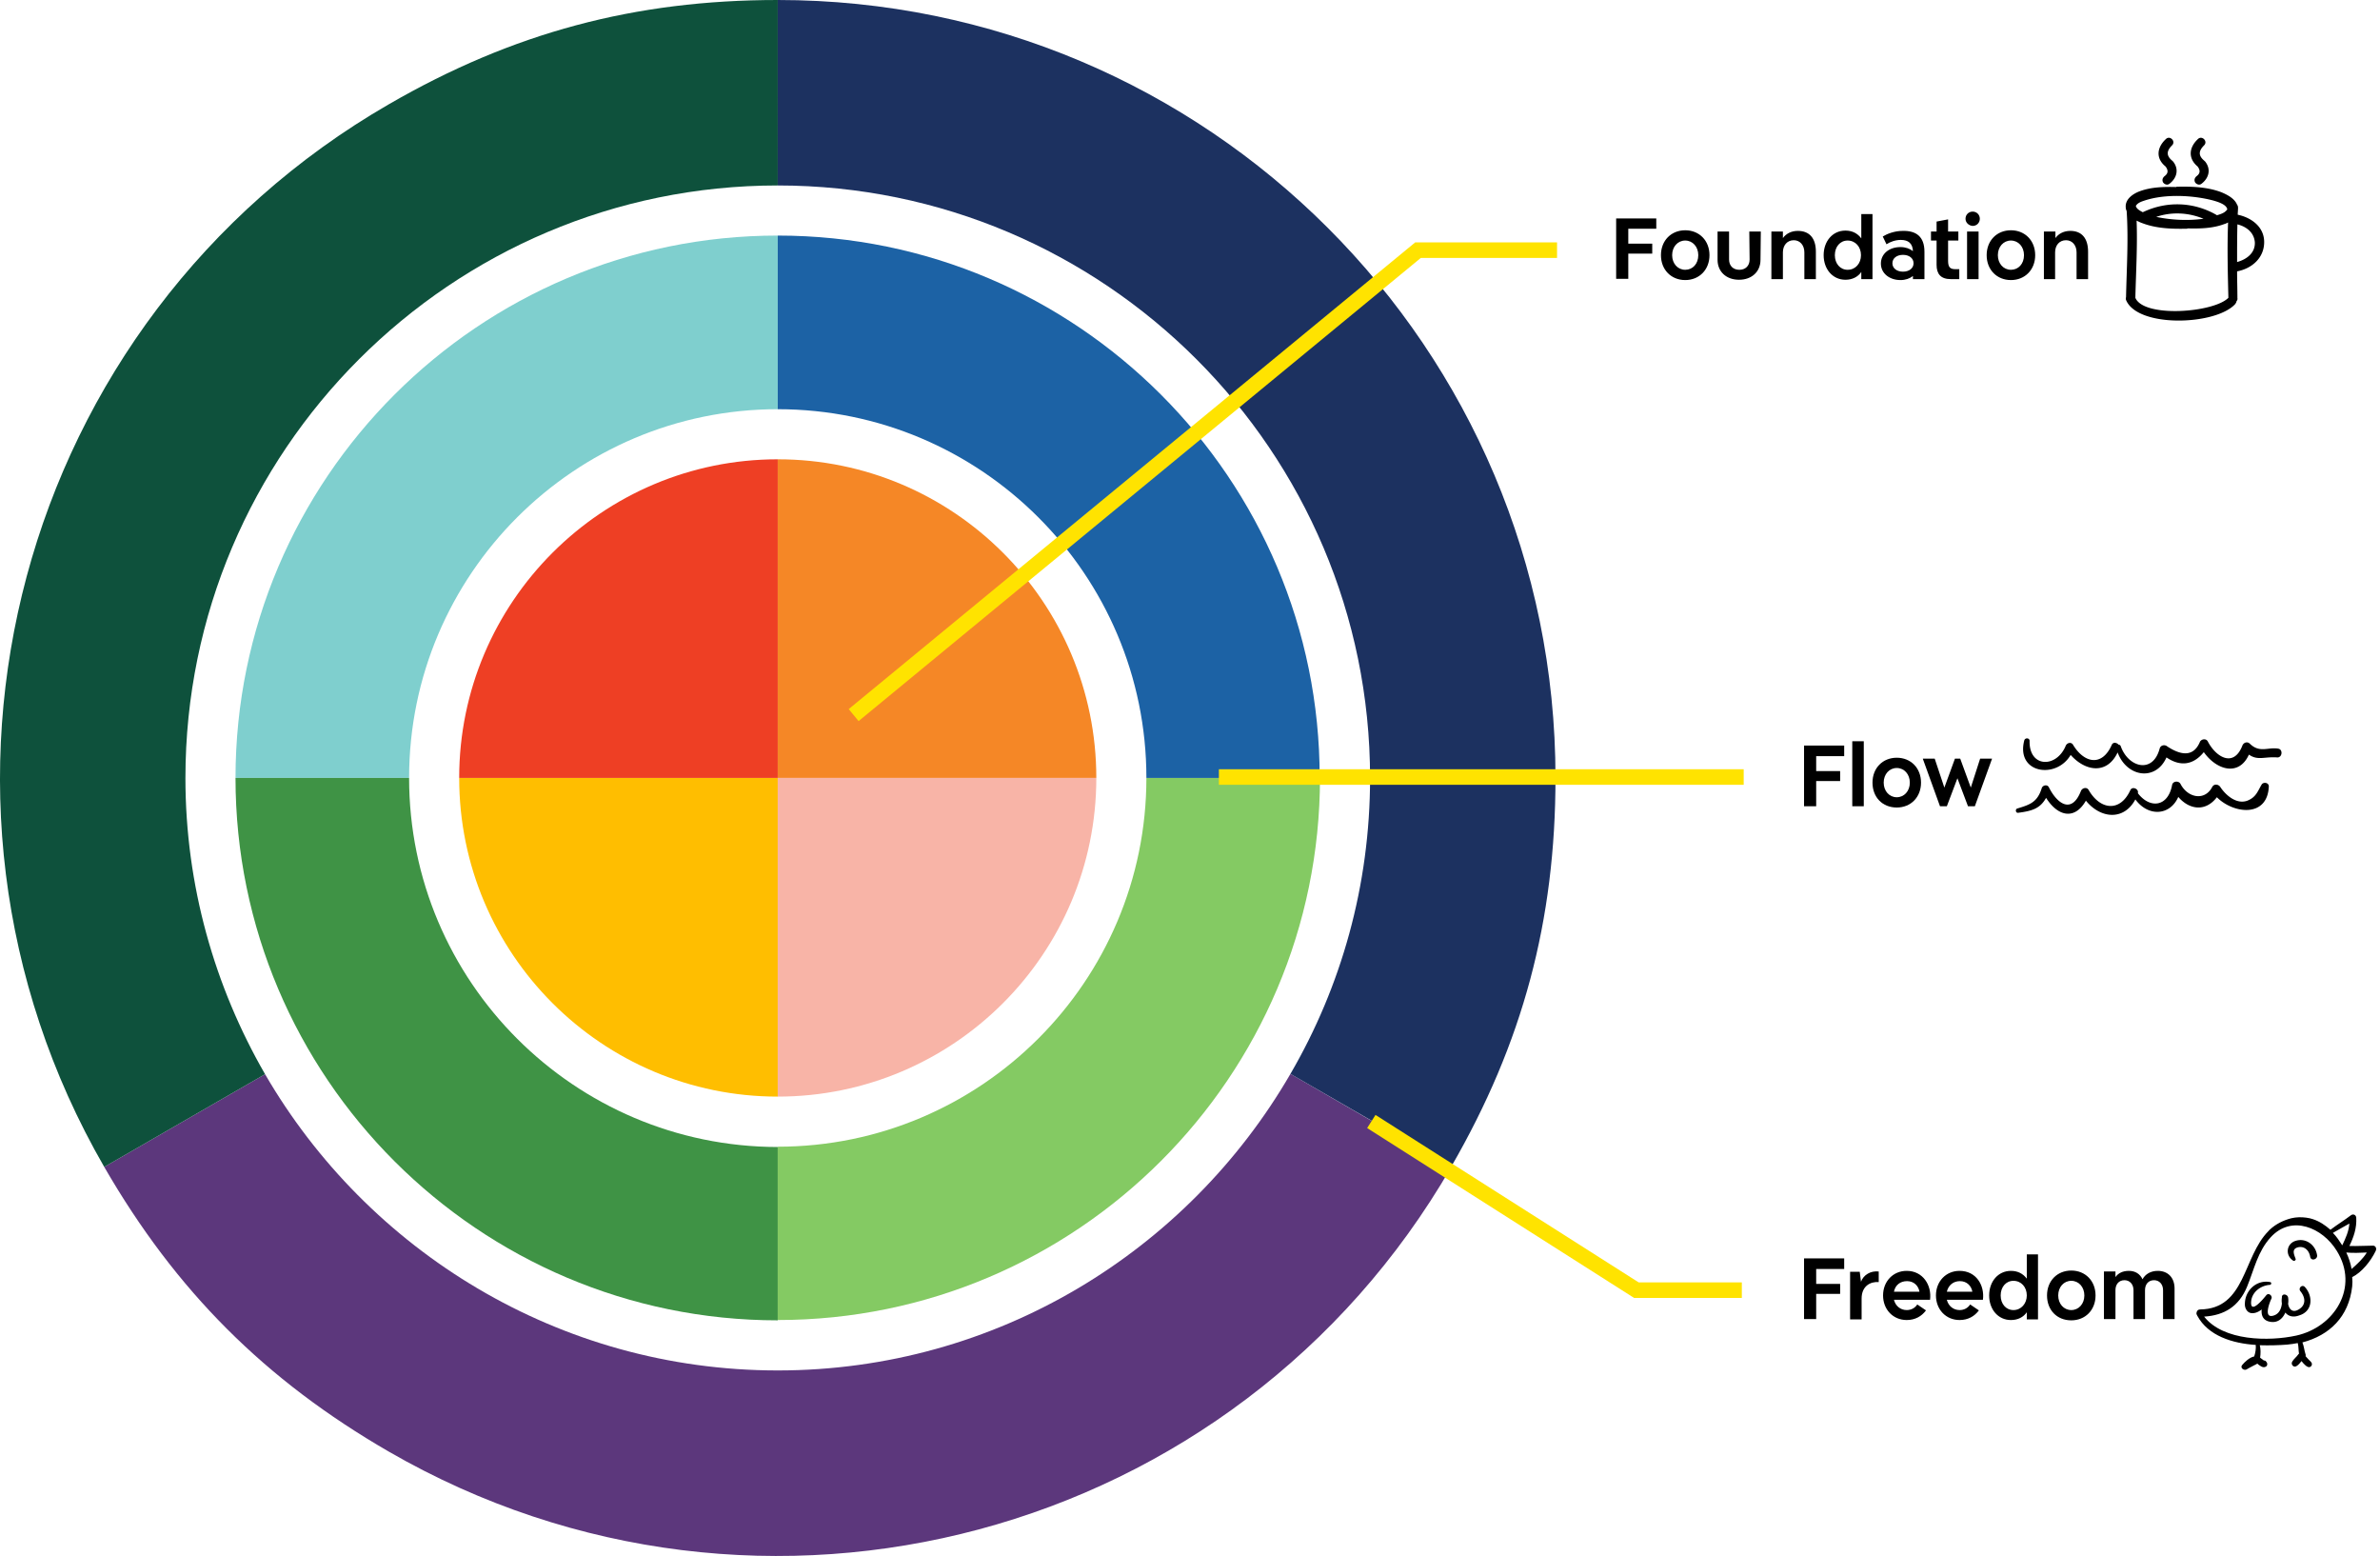 <svg xmlns="http://www.w3.org/2000/svg" width="459" height="300" viewBox="0 0 459 300"><g fill="none" fill-rule="evenodd"><g fill-rule="nonzero"><path d="M149.995 211.429v-61.437H88.558c0 33.898 27.539 61.437 61.437 61.437z" fill="#FFBE00"></path><path d="M149.995 88.555c-33.898 0-61.437 27.539-61.437 61.437h61.437V88.555z" fill="#EE3F24"></path><path d="M149.995 88.555v61.437h61.437c0-33.898-27.539-61.437-61.437-61.437z" fill="#F58726"></path><path d="M149.995 149.992v61.437c33.898 0 61.437-27.539 61.437-61.437h-61.437z" fill="#F8B4A7"></path><path d="M78.899 149.992c0-39.238 31.918-71.096 71.096-71.096V45.418c-57.657 0-104.574 46.917-104.574 104.574h33.478z" fill="#7FCFCE"></path><path d="M78.899 149.992H45.42c0 57.657 46.917 104.574 104.574 104.574v-33.418c-39.238-.06-71.096-31.918-71.096-71.156z" fill="#3F9345"></path><path d="M221.091 149.992c0 39.238-31.918 71.096-71.096 71.096v33.418c57.657 0 104.574-46.917 104.574-104.574l-33.478.06z" fill="#84CA63"></path><path d="M149.995 45.418v33.478c39.238 0 71.096 31.918 71.096 71.096h33.418c.06-57.657-46.857-104.574-104.514-104.574z" fill="#1C62A5"></path><path d="M248.87 207.049c-19.8 34.138-56.697 57.177-98.875 57.177s-79.076-23.039-98.875-57.117l-31.018 17.879c13.8 23.879 31.018 41.098 54.897 54.897 71.756 41.398 163.431 16.859 204.889-54.897l-31.018-17.94z" fill="#5C377C"></path><path d="M35.761 149.992c0-62.997 51.237-114.234 114.234-114.234V0c-27.598 0-51.117 6.3-74.996 20.099C3.303 61.497-21.296 153.232 20.102 224.988l31.018-17.88c-9.72-16.858-15.359-36.357-15.359-57.116z" fill="#0E513C"></path><path d="M149.995 0v35.758c62.997 0 114.234 51.237 114.234 114.234 0 20.759-5.58 40.258-15.36 57.057l31.019 17.879c13.8-23.879 20.099-47.398 20.099-74.996C299.987 67.136 232.85 0 149.995 0z" fill="#1C3160"></path></g><g fill="#000" fill-rule="nonzero"><path d="M319.426 44.098h-5.4v2.88h4.62v1.92h-4.62v4.86h-2.34v-11.64h7.74zM320.326 49.197c0-2.82 1.98-4.8 4.68-4.8 2.7 0 4.68 1.98 4.68 4.8s-1.98 4.8-4.68 4.8c-2.7 0-4.68-1.98-4.68-4.8zm7.2 0c0-1.62-1.08-2.82-2.52-2.82s-2.52 1.2-2.52 2.82c0 1.62 1.08 2.82 2.52 2.82s2.52-1.14 2.52-2.82zM337.365 44.638h2.22l-.06 5.46c0 2.28-1.68 3.84-4.14 3.84s-4.14-1.56-4.14-3.84v-5.46h2.22v5.4c0 1.2.78 1.98 1.98 1.98s1.98-.78 1.98-1.98l-.06-5.4zM350.204 48.537v5.28h-2.22v-5.16c0-1.38-.84-2.34-2.04-2.34-1.26 0-2.1.96-2.1 2.34v5.16h-2.22v-9.18h2.22v1.26c.66-.9 1.68-1.38 2.88-1.38 2.22 0 3.48 1.38 3.48 4.02zM358.964 41.278h2.16v12.54h-2.16v-1.38c-.66.96-1.74 1.5-3.06 1.5-2.46 0-4.2-2.04-4.2-4.74s1.74-4.74 4.2-4.74c1.32 0 2.34.54 3.06 1.5v-4.68zm-.06 7.92c0-1.62-1.08-2.82-2.58-2.82-1.44 0-2.46 1.2-2.46 2.82 0 1.62 1.02 2.82 2.46 2.82 1.5 0 2.58-1.2 2.58-2.82zM371.143 48.537v5.28h-2.22v-.6c-.6.48-1.44.78-2.4.78-2.16 0-3.78-1.32-3.78-3.18s1.56-3.18 3.78-3.18c.96 0 1.8.3 2.4.78-.06-1.5-.9-2.16-2.34-2.16-1.02 0-2.04.36-2.76.84l-.72-1.5c.78-.48 2.22-1.08 3.84-1.08 2.58-.06 4.2 1.08 4.2 4.02zm-2.1 2.22c0-.96-.84-1.62-2.04-1.62-1.2 0-2.04.66-2.04 1.62 0 .96.84 1.62 2.04 1.62 1.2 0 2.04-.66 2.04-1.62zM377.863 51.897v1.92h-1.62c-1.98 0-2.76-1.02-2.76-2.76v-4.68h-1.08v-1.74h1.08v-1.92l2.22-.42v2.34h1.98v1.74h-1.98v3.9c0 1.2.36 1.62 1.38 1.62h.78zM379.063 42.178c0-.78.6-1.38 1.38-1.38.78 0 1.38.6 1.38 1.38 0 .78-.6 1.38-1.38 1.38-.78-.06-1.38-.66-1.38-1.38zm.3 11.64v-9.18h2.22v9.18h-2.22zM383.142 49.197c0-2.82 1.98-4.8 4.68-4.8 2.7 0 4.68 1.98 4.68 4.8s-1.98 4.8-4.68 4.8c-2.7 0-4.68-1.98-4.68-4.8zm7.2 0c0-1.62-1.08-2.82-2.52-2.82s-2.52 1.2-2.52 2.82c0 1.62 1.08 2.82 2.52 2.82s2.52-1.14 2.52-2.82zM402.701 48.537v5.28h-2.22v-5.16c0-1.38-.84-2.34-2.04-2.34-1.26 0-2.1.96-2.1 2.34v5.16h-2.16v-9.18h2.22v1.26c.66-.9 1.68-1.38 2.88-1.38 2.16 0 3.42 1.38 3.42 4.02z"></path></g><g fill="#000" fill-rule="nonzero"><path d="M355.664 145.792h-5.4v2.88h4.62v1.92h-4.62v4.86h-2.34v-11.7h7.74zM357.224 155.452v-12.54h2.22v12.54zM361.124 150.892c0-2.82 1.98-4.8 4.68-4.8 2.7 0 4.68 1.98 4.68 4.8s-1.98 4.8-4.68 4.8c-2.76 0-4.68-1.98-4.68-4.8zm7.2 0c0-1.62-1.08-2.82-2.52-2.82s-2.52 1.2-2.52 2.82c0 1.62 1.08 2.82 2.52 2.82s2.52-1.2 2.52-2.82zM381.882 146.272h2.28v.06l-3.3 9.12h-1.32l-2.04-5.4-2.04 5.4h-1.32l-3.299-9.12v-.06h2.28l1.86 5.58 2.04-5.58h1.02l2.04 5.58z"></path></g><g fill="#000" fill-rule="nonzero"><path d="M355.664 244.667h-5.4v2.88h4.62v1.92h-4.62v4.86h-2.34v-11.7h7.74zM358.904 247.127c.48-1.32 1.86-2.16 3.42-1.98v2.04c-1.62-.12-3.3.78-3.3 3.18v4.02h-2.22v-9.18h1.86l.24 1.92zM372.223 250.606h-6.96c.3 1.2 1.26 1.98 2.46 1.98.84 0 1.56-.36 2.04-1.08l1.68 1.14c-.84 1.14-2.1 1.86-3.72 1.86-2.64 0-4.56-2.04-4.56-4.74s1.92-4.74 4.56-4.74c3.12 0 4.86 2.76 4.5 5.58zm-6.96-1.56h4.92c-.18-1.08-1.02-2.04-2.4-2.04-1.32 0-2.28.78-2.52 2.04zM382.422 250.606h-6.96c.3 1.2 1.26 1.98 2.46 1.98.84 0 1.56-.36 2.04-1.08l1.68 1.14c-.84 1.14-2.1 1.86-3.72 1.86-2.64 0-4.56-2.04-4.56-4.74s1.92-4.74 4.56-4.74c3.18 0 4.86 2.76 4.5 5.58zm-6.96-1.56h4.92c-.18-1.08-1.02-2.04-2.4-2.04-1.26 0-2.22.78-2.52 2.04zM390.882 241.847h2.16v12.54h-2.16v-1.38c-.66.96-1.74 1.5-3.06 1.5-2.46 0-4.2-2.04-4.2-4.74s1.74-4.74 4.2-4.74c1.32 0 2.34.54 3.06 1.5v-4.68zm0 7.92c0-1.62-1.08-2.82-2.58-2.82-1.44 0-2.46 1.2-2.46 2.82 0 1.62 1.02 2.82 2.46 2.82 1.5 0 2.58-1.26 2.58-2.82zM394.782 249.766c0-2.82 1.98-4.8 4.68-4.8 2.7 0 4.68 1.98 4.68 4.8s-1.98 4.8-4.68 4.8c-2.76 0-4.68-1.98-4.68-4.8zm7.2 0c0-1.62-1.08-2.82-2.52-2.82s-2.52 1.2-2.52 2.82c0 1.62 1.08 2.82 2.52 2.82s2.52-1.2 2.52-2.82zM419.38 248.447v5.88h-2.22v-5.58c0-1.14-.72-1.92-1.74-1.92-1.08 0-1.74.78-1.74 1.92v5.58h-2.22v-5.58c0-1.14-.72-1.92-1.739-1.92-1.08 0-1.74.78-1.74 1.92v5.58h-2.22v-9.18h2.22v1.08c.54-.78 1.44-1.2 2.58-1.2 1.26 0 2.16.6 2.64 1.62.54-1.02 1.62-1.62 2.94-1.62 1.92 0 3.24 1.26 3.24 3.42z"></path></g><path stroke="#FFE300" stroke-width="3" d="m164.634 137.873 108.834-89.636h26.819M264.469 216.228l51.117 32.519h20.339M235.07 149.812h101.215"></path><path d="M431.44 50.517c0-2.4 0-4.86.06-7.26 1.68.42 3.18 1.5 3.36 3.42.12 2.1-1.62 3.36-3.42 3.84m-19.62 6.9c.12-4.98.42-9.9.24-14.88.36.18.72.36 1.08.48 2.64 1.02 5.64 1.14 8.46 1.08.12 0 .24 0 .3-.06 2.4.06 4.86 0 7.08-.84.24-.06.48-.18.72-.3-.18 4.86-.06 9.66.06 14.52-2.82 2.88-16.32 3.9-17.94 0m13.14-15.24c-3 .42-6.24.24-9.12-.36 3-1.02 6.24-.84 9.12.36m-12.84-2.76c.42-.42 1.02-.6 1.56-.78 3.9-1.259 9.12-1.019 13.08 0 .84.24 2.52.72 2.76 1.62.06.12 0 .18-.24.42-.42.42-1.02.6-1.56.78-.06 0-.12 0-.12.06-4.38-2.58-9.6-2.82-14.22-.66-.06 0-.12.06-.12.06-.6-.3-1.2-.66-1.32-1.14-.06-.06-.06-.06.18-.36m19.44 1.98c0-.42.06-.9.06-1.32 0-.24-.06-.48-.18-.6-.48-1.2-1.86-1.919-3-2.399-2.64-1.02-5.64-1.14-8.46-1.08-.12 0-.24 0-.3.06-2.4-.06-4.86 0-7.08.84-1.26.48-2.759 1.5-2.639 3.06 0 .24.06.48.18.72.36 5.52 0 11.04-.12 16.619-.06.18-.06.36 0 .54 2.22 5.4 17.279 4.92 21.059.78.12-.18.24-.36.24-.54.12-.12.24-.36.18-.6 0-1.74-.06-3.42-.06-5.16 2.88-.54 5.28-2.64 5.22-5.76-.06-2.88-2.52-4.62-5.1-5.16M417.64 32.098c0 .06 0 .06 0 0 .54.72.54 1.32-.18 1.86-.36.3-.54.72-.3 1.2.24.36.78.6 1.2.3 1.44-1.08 1.92-2.76.78-4.26 0-.06-.06-.06-.06-.06l-.18-.18c-1.14-.96-1.08-1.86 0-2.94.78-.78-.42-1.98-1.2-1.2-1.74 1.62-1.98 3.72-.06 5.28M423.82 32.098c0 .06 0 .06 0 0 .54.72.54 1.32-.18 1.86-.36.3-.54.72-.3 1.2.24.36.78.6 1.2.3 1.44-1.08 1.92-2.76.78-4.26 0-.06-.06-.06-.06-.06l-.18-.18c-1.14-.96-1.08-1.86 0-2.94.78-.78-.42-1.98-1.2-1.2-1.74 1.62-1.92 3.72-.06 5.28M439.42 144.352c-2.04-.36-3.6.9-5.52-.96-.48-.48-1.2-.24-1.44.36-1.68 4.32-5.1 2.22-6.66-.78-.3-.6-1.14-.54-1.5 0-1.08 2.64-3.18 3-6.3.96-.48-.42-1.32-.3-1.5.42-1.32 4.92-6.06 3.6-7.499-.48a.451.451 0 0 0-.42-.3c-.36-.42-1.08-.54-1.32.06-1.86 4.2-5.28 3.54-7.44 0-.36-.66-1.2-.42-1.44.18-1.8 4.32-7.079 4.2-6.959-.96 0-.6-.84-.66-1.02-.12-1.68 6.42 6.18 7.56 8.94 2.82 2.82 3.18 7.02 3.84 9.059-.48 1.74 4.74 7.32 5.64 9.42.96 2.64 1.8 5.16 1.5 7.2-1.02 2.459 3.48 6.779 4.74 8.699.48 1.74 1.2 2.94.36 5.46.54.96.06 1.14-1.5.24-1.68M436.18 151.252c-.78 1.32-1.08 2.46-2.76 3.12-2.1.78-4.2-1.08-5.22-2.64-.36-.54-1.2-.66-1.56 0-1.44 2.76-4.74 2.1-6.12-.6-.36-.66-1.5-.54-1.62.24-.78 4.2-4.26 4.62-6.6 1.56.24-.84-1.08-1.38-1.44-.6-1.979 4.32-5.819 3.84-8.039 0-.36-.66-1.26-.42-1.5.18-1.8 4.56-4.62 2.4-6.18-.72-.3-.6-1.2-.42-1.38.18-.84 2.7-2.279 3.18-4.679 3.9-.48.12-.36.9.12.84 2.76-.36 4.26-.84 5.4-2.88 2.28 3.6 5.52 4.32 7.68.54 2.82 3.48 7.319 3.9 9.539-.24 2.46 3.36 6.66 3.18 8.28-.48 2.16 2.52 5.28 2.88 7.439.06 3.24 3.24 9.78 3.96 10.02-2.1 0-.72-1.02-.9-1.38-.36M444.52 248.147c-.54-.6-1.38.24-.84.84.96 1.2 1.08 2.64-.36 3.48-1.2.72-1.86-.06-2.04-1.08.06-.42.06-.84 0-1.2-.06-.6-1.08-.9-1.2-.18v.18c-.06.36-.06.78 0 1.14-.12 1.02-.54 2.04-1.68 2.34-1.92.54-.66-2.64-.36-3.24.3-.54-.48-1.26-.96-.72-.48.6-3.06 3.78-2.94 1.32.12-1.92 1.86-3.18 3.6-3.3.3 0 .42-.48.06-.54-2.58-.48-4.8 1.56-4.86 4.14-.06.84.42 1.86 1.44 1.86.66 0 1.26-.3 1.8-.72-.12 1.2.3 2.22 1.8 2.4 1.32.18 2.28-.66 2.76-1.8.54.66 1.44 1.02 2.7.54 2.579-.78 2.699-3.66 1.08-5.46M442.84 239.207c-1.86.48-2.22 2.76-.6 3.84.24.18.6-.12.48-.36-.36-.96-.78-1.92.54-2.22 1.26-.24 2.1.72 2.279 1.86.18.9 1.5.48 1.32-.36-.3-1.92-2.1-3.3-4.02-2.76" fill="#000" fill-rule="nonzero"></path><path d="M457.658 240.167c-1.5 0-3.06.12-4.56.06.84-1.74 1.44-3.48 1.32-5.46-.06-.6-.66-.78-1.08-.42-1.26.96-2.64 1.8-3.9 2.76-1.02-.9-2.1-1.62-3.359-2.04-.36-.12-.78-.24-1.32-.3-.9-.12-1.86-.12-2.88.12-1.62.42-2.94 1.14-3.96 2.04-.18.18-.3.24-.42.42-4.98 4.98-4.38 15-13.199 15.12-.36 0-.6.24-.66.54-.06.12-.06.3 0 .42.06.06.06.18.12.24 2.1 3.9 6.78 5.339 11.28 5.639.06.78-.06 1.5-.3 2.22-.9.18-1.86 1.08-2.34 1.68-.42.54.36 1.08.84.84.42-.24.84-.48 1.32-.72.18-.12.54-.24.78-.42.06.06.12.06.12.12.42.3.96.78 1.5.48.18-.06.3-.3.3-.48 0-.24-.12-.42-.3-.6-.12-.12-.24-.12-.36-.12l-.72-.54c.12-.78.12-1.68-.06-2.4 1.86.06 3.72 0 5.28-.12.72-.06 1.38-.18 2.04-.3.18.66.12 1.38.24 2.04l-.12.12c-.36.54-.9.9-1.2 1.44-.3.54.3 1.2.84.84.42-.24.66-.6.96-.96.48.6 1.14 1.32 1.619 1.14.36-.12.54-.6.24-.9.36.48 0-.06-.06-.12l-.48-.48c-.18-.18-.36-.42-.54-.6.06-.12.06-.24 0-.36-.24-.72-.3-1.56-.6-2.28 5.22-1.38 8.94-4.92 9.6-10.8.06-.6.06-1.2 0-1.8 1.86-.9 3.6-3.12 4.5-4.979.3-.54 0-1.08-.48-1.08zm-4.56-4.26c-.12 1.5-.72 2.82-1.38 4.2-.54-.84-1.08-1.68-1.8-2.4 1.08-.6 2.16-1.26 3.18-1.8zm-10.259 21.6c-5.22 1.139-14.04 1.079-17.759-3.66 3.9-.24 6.72-1.98 8.28-5.76 1.38-3.36 2.04-6.78 4.56-9.54 4.08-4.44 10.019-1.8 12.719 2.58 4.44 7.08-.42 14.76-7.8 16.38zm10.68-12.84c-.18-1.08-.54-2.16-1.02-3.18 1.32.12 2.64.06 3.96 0-.78 1.26-1.86 2.22-2.94 3.18z" fill="#000" fill-rule="nonzero"></path></g></svg>